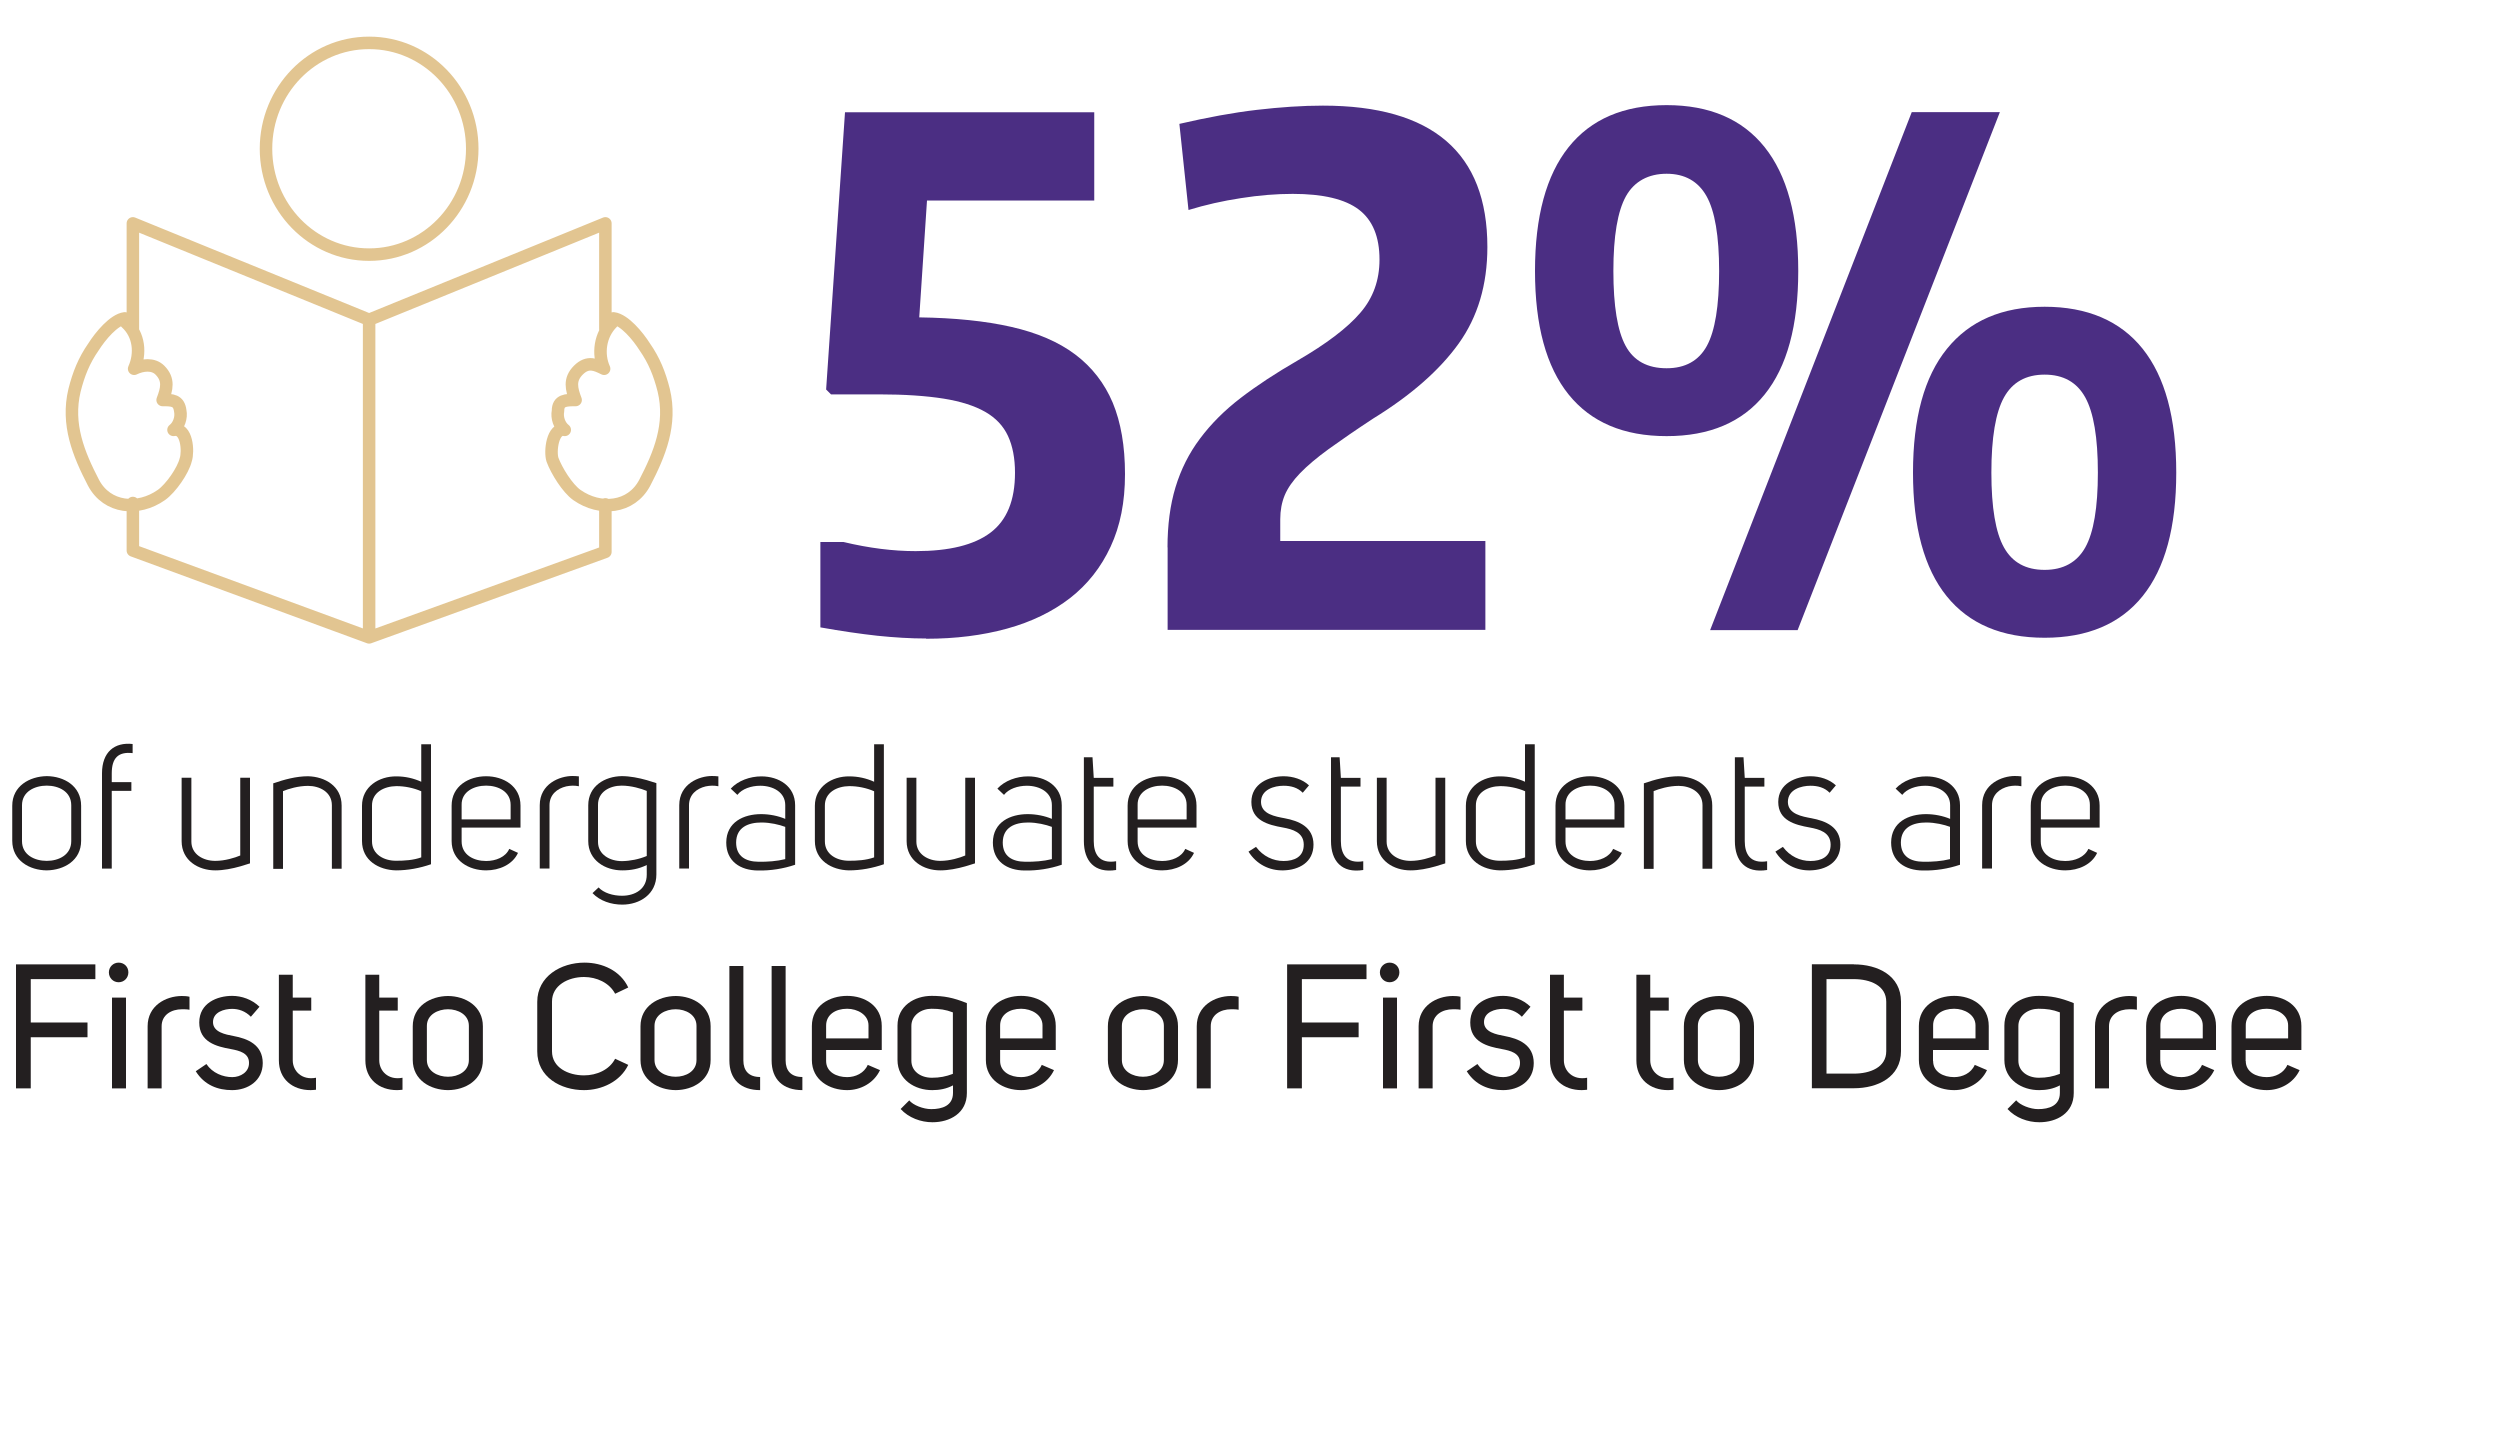 <?xml version="1.0" encoding="UTF-8"?>
<svg xmlns="http://www.w3.org/2000/svg" viewBox="0 0 200 115">
  <g id="TextDescription">
    <g id="Book_light_" data-name="Book (light)">
      <rect x=".25" y="59.55" width="199.75" height="17.72" style="fill: none;"/>
      <path d="M.98,64.46c0-1.58,1.39-2.35,2.76-2.37,1.37.01,2.75.78,2.75,2.37v2.8c0,1.58-1.37,2.35-2.75,2.37-1.37-.01-2.76-.78-2.76-2.37v-2.8ZM1.76,64.42v2.87c0,1.11,1.02,1.58,1.98,1.58s1.96-.48,1.96-1.58v-2.87c0-1.11-1.02-1.57-1.96-1.57s-1.98.46-1.98,1.57Z" style="fill: #231f20;"/>
      <path d="M10.61,60.25c-1.15-.13-1.67.39-1.67,1.62v.7h1.57v.7h-1.57v6.22h-.78v-7.62c0-1.72,1.01-2.51,2.45-2.35v.73Z" style="fill: #231f20;"/>
      <path d="M19.22,69.31c-.64.18-1.34.32-2,.32-1.34,0-2.69-.78-2.69-2.34v-5.07h.78v5.11c0,1.01.94,1.54,1.91,1.54.78,0,1.57-.25,2-.43v-6.22h.78v6.85l-.78.24Z" style="fill: #231f20;"/>
      <path d="M21.85,62.67c.9-.31,1.85-.57,2.79-.57,1.34.03,2.69.78,2.69,2.34v5.06h-.78v-5.08c0-1.06-.98-1.55-1.91-1.55-.78,0-1.57.24-2,.42v6.22h-.78v-6.82Z" style="fill: #231f20;"/>
      <path d="M34.48,69.14c-.9.31-1.85.49-2.8.49-1.36-.03-2.72-.78-2.72-2.35v-2.82c0-1.53,1.37-2.37,2.76-2.35.69,0,1.36.15,1.98.43v-3h.78v9.6ZM33.7,63.3c-.62-.27-1.32-.41-1.99-.41-.98.01-1.96.5-1.95,1.56v2.86c0,1.04.95,1.55,1.92,1.55.67,0,1.37-.04,2.02-.27v-5.29Z" style="fill: #231f20;"/>
      <path d="M36.93,67.31c0,1.08.97,1.57,1.96,1.57.77,0,1.56-.31,1.85-.97l.7.32c-.43.94-1.5,1.4-2.55,1.4-1.37,0-2.76-.77-2.76-2.35v-2.83c0-1.58,1.39-2.35,2.76-2.35s2.75.77,2.75,2.35v1.76h-4.71v1.09ZM40.85,64.39c0-1.05-.98-1.54-1.96-1.54s-1.98.49-1.96,1.54v1.16h3.92v-1.16Z" style="fill: #231f20;"/>
      <path d="M46.31,62.12v.78c-.35-.07-.66-.06-1.01.01-.73.17-1.34.66-1.34,1.51v5.06h-.78v-5.06c0-1.72,1.6-2.34,2.61-2.34.17,0,.35.01.53.03Z" style="fill: #231f20;"/>
      <path d="M47.88,70.99c.42.45,1.16.67,1.88.67,1.06,0,1.98-.55,1.98-1.68v-.78c-.62.31-1.27.43-1.95.43-1.37.01-2.73-.81-2.73-2.34v-2.87c0-1.54,1.33-2.31,2.68-2.33.66,0,1.36.14,2,.32l.77.24v7.31c0,1.57-1.32,2.41-2.73,2.41-.88,0-1.78-.29-2.38-.92l.49-.46ZM51.73,63.27c-.43-.18-1.22-.42-2-.42-.95,0-1.9.5-1.89,1.54v2.96c0,1.02.95,1.54,1.92,1.54.66-.01,1.36-.15,1.98-.41v-5.21Z" style="fill: #231f20;"/>
      <path d="M57.47,62.12v.78c-.35-.07-.66-.06-1.01.01-.73.17-1.34.66-1.34,1.51v5.06h-.78v-5.06c0-1.72,1.6-2.34,2.61-2.34.17,0,.35.01.53.03Z" style="fill: #231f20;"/>
      <path d="M62.82,64.41c0-1.04-.99-1.55-2-1.55-.73,0-1.46.25-1.83.73l-.53-.5c.59-.64,1.54-.98,2.45-.98,1.39,0,2.7.78,2.7,2.31v4.76c-.95.32-1.96.48-2.97.46-1.41-.01-2.54-.73-2.54-2.24.01-1.64,1.4-2.27,2.79-2.27.67,0,1.36.14,1.93.38v-1.09ZM62.82,66.15c-.48-.18-1.2-.35-1.9-.35-1.06,0-2.02.38-2.03,1.6,0,1.11.77,1.53,1.79,1.54.71.01,1.46-.04,2.14-.21v-2.58Z" style="fill: #231f20;"/>
      <path d="M70.71,69.14c-.9.31-1.85.49-2.8.49-1.36-.03-2.72-.78-2.72-2.35v-2.82c0-1.53,1.37-2.37,2.76-2.35.69,0,1.36.15,1.98.43v-3h.78v9.6ZM69.93,63.3c-.62-.27-1.32-.41-1.99-.41-.98.01-1.96.5-1.95,1.56v2.86c0,1.04.95,1.55,1.92,1.55.67,0,1.37-.04,2.02-.27v-5.29Z" style="fill: #231f20;"/>
      <path d="M77.22,69.31c-.64.18-1.34.32-2,.32-1.34,0-2.69-.78-2.69-2.34v-5.07h.78v5.11c0,1.01.94,1.54,1.91,1.54.78,0,1.57-.25,2-.43v-6.22h.78v6.85l-.78.24Z" style="fill: #231f20;"/>
      <path d="M84.15,64.41c0-1.04-.99-1.55-2-1.55-.73,0-1.46.25-1.83.73l-.53-.5c.59-.64,1.54-.98,2.45-.98,1.39,0,2.7.78,2.7,2.31v4.76c-.95.32-1.96.48-2.97.46-1.41-.01-2.54-.73-2.54-2.24.01-1.64,1.4-2.27,2.79-2.27.67,0,1.36.14,1.93.38v-1.09ZM84.15,66.15c-.48-.18-1.2-.35-1.9-.35-1.06,0-2.02.38-2.03,1.6,0,1.11.77,1.53,1.79,1.54.71.01,1.46-.04,2.14-.21v-2.58Z" style="fill: #231f20;"/>
      <path d="M89.29,69.6c-1.74.28-2.58-.74-2.58-2.31v-6.71h.69l.1,1.65h1.57v.7h-1.57v4.36c0,1.01.42,1.83,1.79,1.61v.7Z" style="fill: #231f20;"/>
      <path d="M91.01,67.31c0,1.08.97,1.57,1.96,1.57.77,0,1.56-.31,1.85-.97l.7.32c-.43.94-1.5,1.4-2.55,1.4-1.37,0-2.76-.77-2.76-2.35v-2.83c0-1.58,1.39-2.35,2.76-2.35s2.75.77,2.75,2.35v1.76h-4.71v1.09ZM94.93,64.39c0-1.05-.98-1.54-1.96-1.54s-1.98.49-1.96,1.54v1.16h3.92v-1.16Z" style="fill: #231f20;"/>
      <path d="M100.49,67.76c.55.74,1.36,1.12,2.2,1.12s1.62-.32,1.61-1.32c-.01-.98-.91-1.22-1.67-1.36-1.18-.21-2.52-.56-2.52-2.04s1.42-2.06,2.58-2.06c.74,0,1.51.24,2.03.73l-.5.59c-.41-.42-.95-.56-1.53-.56-.74,0-1.81.29-1.81,1.3.01.98,1.16,1.16,1.89,1.3,1.13.21,2.3.69,2.31,2.1,0,1.44-1.18,2.04-2.4,2.07-1.13.03-2.17-.49-2.8-1.5l.6-.38Z" style="fill: #231f20;"/>
      <path d="M109.06,69.6c-1.74.28-2.58-.74-2.58-2.31v-6.71h.69l.1,1.65h1.57v.7h-1.57v4.36c0,1.01.42,1.83,1.79,1.61v.7Z" style="fill: #231f20;"/>
      <path d="M114.84,69.31c-.64.18-1.34.32-2,.32-1.34,0-2.69-.78-2.69-2.34v-5.07h.78v5.11c0,1.01.94,1.54,1.91,1.54.78,0,1.57-.25,2-.43v-6.22h.78v6.85l-.78.24Z" style="fill: #231f20;"/>
      <path d="M122.79,69.14c-.9.31-1.85.49-2.8.49-1.36-.03-2.72-.78-2.72-2.35v-2.82c0-1.53,1.37-2.37,2.76-2.35.69,0,1.36.15,1.97.43v-3h.78v9.6ZM122.01,63.3c-.62-.27-1.32-.41-1.99-.41-.98.01-1.96.5-1.95,1.56v2.86c0,1.04.95,1.55,1.92,1.55.67,0,1.37-.04,2.02-.27v-5.29Z" style="fill: #231f20;"/>
      <path d="M125.24,67.31c0,1.08.97,1.57,1.96,1.57.77,0,1.55-.31,1.85-.97l.7.32c-.43.94-1.5,1.4-2.55,1.4-1.37,0-2.76-.77-2.76-2.35v-2.83c0-1.58,1.39-2.35,2.76-2.35s2.75.77,2.75,2.35v1.76h-4.71v1.09ZM129.16,64.39c0-1.05-.98-1.54-1.96-1.54s-1.98.49-1.96,1.54v1.16h3.92v-1.16Z" style="fill: #231f20;"/>
      <path d="M131.5,62.67c.9-.31,1.85-.57,2.79-.57,1.34.03,2.69.78,2.69,2.34v5.06h-.78v-5.08c0-1.06-.98-1.55-1.91-1.55-.78,0-1.57.24-2,.42v6.22h-.78v-6.82Z" style="fill: #231f20;"/>
      <path d="M141.37,69.6c-1.74.28-2.58-.74-2.58-2.31v-6.71h.69l.1,1.65h1.57v.7h-1.57v4.36c0,1.01.42,1.83,1.79,1.61v.7Z" style="fill: #231f20;"/>
      <path d="M142.64,67.76c.55.74,1.36,1.12,2.2,1.12s1.62-.32,1.61-1.32c-.01-.98-.91-1.22-1.67-1.36-1.18-.21-2.52-.56-2.52-2.04s1.42-2.06,2.58-2.06c.74,0,1.51.24,2.03.73l-.5.59c-.41-.42-.95-.56-1.53-.56-.74,0-1.81.29-1.81,1.3.01.98,1.16,1.16,1.89,1.3,1.13.21,2.3.69,2.31,2.1,0,1.44-1.18,2.04-2.4,2.07-1.13.03-2.17-.49-2.8-1.5l.6-.38Z" style="fill: #231f20;"/>
      <path d="M156.01,64.41c0-1.04-.99-1.55-2-1.55-.73,0-1.46.25-1.83.73l-.53-.5c.59-.64,1.54-.98,2.45-.98,1.39,0,2.7.78,2.7,2.31v4.76c-.95.32-1.96.48-2.97.46-1.42-.01-2.54-.73-2.54-2.24.01-1.64,1.4-2.27,2.79-2.27.67,0,1.36.14,1.93.38v-1.09ZM156.01,66.15c-.48-.18-1.2-.35-1.91-.35-1.06,0-2.02.38-2.03,1.6,0,1.11.77,1.53,1.79,1.54.71.01,1.46-.04,2.14-.21v-2.58Z" style="fill: #231f20;"/>
      <path d="M161.71,62.12v.78c-.35-.07-.66-.06-1.01.01-.73.17-1.34.66-1.34,1.51v5.06h-.79v-5.06c0-1.72,1.6-2.34,2.61-2.34.17,0,.35.01.53.03Z" style="fill: #231f20;"/>
      <path d="M163.26,67.31c0,1.08.97,1.57,1.96,1.57.77,0,1.55-.31,1.85-.97l.7.32c-.43.94-1.5,1.4-2.55,1.4-1.37,0-2.76-.77-2.76-2.35v-2.83c0-1.58,1.39-2.35,2.76-2.35s2.75.77,2.75,2.35v1.76h-4.71v1.09ZM167.19,64.39c0-1.05-.98-1.54-1.96-1.54s-1.98.49-1.96,1.54v1.16h3.92v-1.16Z" style="fill: #231f20;"/>
    </g>
    <g>
      <rect x=".25" y="77.27" width="200" height="37.73" style="fill: none;"/>
      <path d="M2.46,81.8h4.54v1.18H2.46v4.09h-1.18v-9.92h6.35v1.18H2.46v3.47Z" style="fill: #231f20;"/>
      <path d="M9.49,77.01c.45,0,.78.34.78.78s-.34.79-.78.79-.78-.35-.78-.79.35-.78.78-.78ZM10.08,79.81v7.26h-1.12v-7.26h1.12Z" style="fill: #231f20;"/>
      <path d="M15.16,80.78c-.2-.04-.39-.04-.59-.04-.88,0-1.64.46-1.64,1.36v4.97h-1.12v-4.97c0-1.64,1.44-2.41,2.72-2.42.21,0,.43.01.63.06v1.05Z" style="fill: #231f20;"/>
      <path d="M16.51,85.12c.49.73,1.33,1.05,2.07,1.05.66,0,1.36-.41,1.34-1.15,0-.78-.78-.97-1.43-1.09-1.19-.21-2.55-.57-2.55-2.13s1.44-2.13,2.63-2.13c.76,0,1.58.28,2.19.87l-.69.8c-.45-.46-.99-.63-1.5-.63-.63,0-1.53.25-1.53,1.06s1.01.99,1.64,1.11c1.13.21,2.33.69,2.34,2.16,0,1.44-1.21,2.17-2.45,2.17-1.13,0-2.21-.39-2.91-1.51l.84-.57Z" style="fill: #231f20;"/>
      <path d="M25.28,87.18c-.15.01-.29.03-.43.03-1.47,0-2.54-.9-2.54-2.38v-6.85h1.11v1.83h1.48v1.04h-1.48v3.98c0,.83.7,1.61,1.86,1.39v.97Z" style="fill: #231f20;"/>
      <path d="M32.2,87.18c-.15.01-.29.03-.43.03-1.47,0-2.54-.9-2.54-2.38v-6.85h1.11v1.83h1.48v1.04h-1.48v3.98c0,.83.7,1.61,1.86,1.39v.97Z" style="fill: #231f20;"/>
      <path d="M33.02,82.1c0-1.61,1.42-2.41,2.82-2.42,1.39.01,2.79.81,2.79,2.42v2.69c0,1.62-1.4,2.41-2.79,2.42-1.4-.01-2.82-.8-2.82-2.42v-2.69ZM34.15,82.07v2.73c0,.91.88,1.34,1.69,1.34s1.67-.43,1.67-1.34v-2.73c0-.91-.88-1.33-1.67-1.33s-1.69.42-1.69,1.33Z" style="fill: #231f20;"/>
      <path d="M42.98,80.15c0-2.04,1.89-3.14,3.78-3.14,1.43,0,2.87.64,3.5,1.99l-1.05.5c-.46-.88-1.48-1.34-2.49-1.34-1.27,0-2.56.67-2.56,1.96v3.99c0,1.29,1.29,1.92,2.56,1.92,1.02,0,2.04-.45,2.49-1.33l1.05.49c-.64,1.34-2.12,2.02-3.54,2.02-1.86,0-3.74-1.04-3.74-3.1v-3.96Z" style="fill: #231f20;"/>
      <path d="M51.24,82.1c0-1.61,1.42-2.41,2.82-2.42,1.39.01,2.79.81,2.79,2.42v2.69c0,1.62-1.4,2.41-2.79,2.42-1.4-.01-2.82-.8-2.82-2.42v-2.69ZM52.36,82.07v2.73c0,.91.88,1.34,1.69,1.34s1.67-.43,1.67-1.34v-2.73c0-.91-.88-1.33-1.67-1.33s-1.69.42-1.69,1.33Z" style="fill: #231f20;"/>
      <path d="M60.82,87.21c-1.58,0-2.47-.88-2.47-2.37v-7.56h1.12v7.56c0,.8.42,1.32,1.34,1.32v1.05Z" style="fill: #231f20;"/>
      <path d="M64.2,87.21c-1.58,0-2.47-.88-2.47-2.37v-7.56h1.12v7.56c0,.8.42,1.32,1.34,1.32v1.05Z" style="fill: #231f20;"/>
      <path d="M66.09,84.88c0,.88.83,1.29,1.68,1.29.66,0,1.36-.31,1.65-.98l.98.42c-.5,1.06-1.58,1.6-2.63,1.6-1.4,0-2.82-.8-2.82-2.41v-2.72c0-1.62,1.41-2.41,2.82-2.41s2.77.79,2.77,2.41v1.92h-4.45v.88ZM69.48,82.03c0-.85-.88-1.33-1.71-1.33-.94,0-1.69.48-1.68,1.36v1.01h3.39v-1.04Z" style="fill: #231f20;"/>
      <path d="M72.73,88.02c.31.39,1.13.71,1.77.71.87,0,1.74-.27,1.74-1.3v-.6c-.53.28-1.09.38-1.65.38-1.4.01-2.79-.84-2.79-2.41v-2.75c0-1.58,1.36-2.38,2.73-2.38.97,0,1.71.13,2.82.58v7.19c0,1.62-1.37,2.34-2.75,2.34-.94,0-1.91-.36-2.55-1.06l.69-.69ZM76.23,80.99c-.57-.22-1.06-.29-1.71-.29-.81,0-1.62.52-1.61,1.39v2.77c0,.84.74,1.36,1.64,1.36.63,0,1.12-.1,1.68-.31v-4.92Z" style="fill: #231f20;"/>
      <path d="M80.01,84.88c0,.88.83,1.29,1.68,1.29.66,0,1.36-.31,1.65-.98l.98.42c-.5,1.06-1.58,1.6-2.63,1.6-1.4,0-2.82-.8-2.82-2.41v-2.72c0-1.62,1.41-2.41,2.82-2.41s2.77.79,2.77,2.41v1.92h-4.45v.88ZM83.4,82.03c0-.85-.88-1.33-1.71-1.33-.94,0-1.69.48-1.68,1.36v1.01h3.39v-1.04Z" style="fill: #231f20;"/>
      <path d="M88.63,82.1c0-1.61,1.42-2.41,2.82-2.42,1.39.01,2.79.81,2.79,2.42v2.69c0,1.62-1.4,2.41-2.79,2.42-1.4-.01-2.82-.8-2.82-2.42v-2.69ZM89.75,82.07v2.73c0,.91.88,1.34,1.69,1.34s1.67-.43,1.67-1.34v-2.73c0-.91-.88-1.33-1.67-1.33s-1.69.42-1.69,1.33Z" style="fill: #231f20;"/>
      <path d="M99.09,80.78c-.2-.04-.39-.04-.59-.04-.88,0-1.64.46-1.64,1.36v4.97h-1.12v-4.97c0-1.64,1.44-2.41,2.72-2.42.21,0,.43.01.63.06v1.05Z" style="fill: #231f20;"/>
      <path d="M104.15,81.8h4.54v1.18h-4.54v4.09h-1.18v-9.92h6.35v1.18h-5.17v3.47Z" style="fill: #231f20;"/>
      <path d="M111.17,77.01c.45,0,.78.34.78.78s-.34.79-.78.79-.78-.35-.78-.79.35-.78.78-.78ZM111.76,79.81v7.26h-1.12v-7.26h1.12Z" style="fill: #231f20;"/>
      <path d="M116.84,80.78c-.2-.04-.39-.04-.59-.04-.88,0-1.64.46-1.64,1.36v4.97h-1.12v-4.97c0-1.64,1.44-2.41,2.72-2.42.21,0,.43.01.63.06v1.05Z" style="fill: #231f20;"/>
      <path d="M118.19,85.12c.49.73,1.33,1.05,2.07,1.05.66,0,1.36-.41,1.34-1.15,0-.78-.78-.97-1.43-1.09-1.19-.21-2.55-.57-2.55-2.13s1.44-2.13,2.63-2.13c.76,0,1.58.28,2.19.87l-.69.8c-.45-.46-1-.63-1.5-.63-.63,0-1.53.25-1.53,1.06s1.01.99,1.64,1.11c1.13.21,2.33.69,2.34,2.16,0,1.44-1.2,2.17-2.45,2.17-1.13,0-2.21-.39-2.91-1.51l.84-.57Z" style="fill: #231f20;"/>
      <path d="M126.97,87.18c-.15.01-.29.03-.43.03-1.47,0-2.54-.9-2.54-2.38v-6.85h1.11v1.83h1.48v1.04h-1.48v3.98c0,.83.7,1.61,1.86,1.39v.97Z" style="fill: #231f20;"/>
      <path d="M133.88,87.18c-.15.01-.29.03-.43.03-1.47,0-2.54-.9-2.54-2.38v-6.85h1.11v1.83h1.48v1.04h-1.48v3.98c0,.83.7,1.61,1.86,1.39v.97Z" style="fill: #231f20;"/>
      <path d="M134.71,82.1c0-1.61,1.42-2.41,2.82-2.42,1.39.01,2.79.81,2.79,2.42v2.69c0,1.62-1.4,2.41-2.79,2.42-1.4-.01-2.82-.8-2.82-2.42v-2.69ZM135.83,82.07v2.73c0,.91.88,1.34,1.69,1.34s1.67-.43,1.67-1.34v-2.73c0-.91-.88-1.33-1.67-1.33s-1.69.42-1.69,1.33Z" style="fill: #231f20;"/>
      <path d="M148.31,77.15c1.89,0,3.77.88,3.77,2.98v3.96c0,2.09-1.88,2.97-3.77,2.97h-3.36v-9.92h3.36ZM148.31,85.89c1.3,0,2.59-.5,2.59-1.79v-3.96c0-1.3-1.29-1.81-2.59-1.81h-2.19v7.56h2.19Z" style="fill: #231f20;"/>
      <path d="M154.65,84.88c0,.88.83,1.29,1.68,1.29.66,0,1.36-.31,1.65-.98l.98.42c-.5,1.06-1.58,1.6-2.63,1.6-1.4,0-2.82-.8-2.82-2.41v-2.72c0-1.62,1.42-2.41,2.82-2.41s2.77.79,2.77,2.41v1.92h-4.46v.88ZM158.04,82.03c0-.85-.88-1.33-1.71-1.33-.94,0-1.7.48-1.68,1.36v1.01h3.39v-1.04Z" style="fill: #231f20;"/>
      <path d="M161.29,88.02c.31.39,1.13.71,1.76.71.87,0,1.74-.27,1.74-1.3v-.6c-.53.28-1.09.38-1.65.38-1.4.01-2.79-.84-2.79-2.41v-2.75c0-1.58,1.36-2.38,2.73-2.38.97,0,1.71.13,2.82.58v7.19c0,1.62-1.37,2.34-2.75,2.34-.94,0-1.91-.36-2.55-1.06l.69-.69ZM164.79,80.99c-.57-.22-1.06-.29-1.71-.29-.81,0-1.62.52-1.61,1.39v2.77c0,.84.74,1.36,1.64,1.36.63,0,1.12-.1,1.68-.31v-4.92Z" style="fill: #231f20;"/>
      <path d="M170.95,80.78c-.2-.04-.39-.04-.59-.04-.88,0-1.64.46-1.64,1.36v4.97h-1.12v-4.97c0-1.64,1.44-2.41,2.72-2.42.21,0,.43.01.63.06v1.05Z" style="fill: #231f20;"/>
      <path d="M172.83,84.88c0,.88.83,1.29,1.68,1.29.66,0,1.36-.31,1.65-.98l.98.42c-.5,1.06-1.58,1.6-2.63,1.6-1.4,0-2.82-.8-2.82-2.41v-2.72c0-1.62,1.41-2.41,2.82-2.41s2.77.79,2.77,2.41v1.92h-4.46v.88ZM176.22,82.03c0-.85-.88-1.33-1.71-1.33-.94,0-1.7.48-1.68,1.36v1.01h3.39v-1.04Z" style="fill: #231f20;"/>
      <path d="M179.66,84.88c0,.88.83,1.29,1.68,1.29.66,0,1.36-.31,1.65-.98l.98.42c-.5,1.06-1.58,1.6-2.63,1.6-1.4,0-2.82-.8-2.82-2.41v-2.72c0-1.62,1.41-2.41,2.82-2.41s2.77.79,2.77,2.41v1.92h-4.46v.88ZM183.05,82.03c0-.85-.88-1.33-1.71-1.33-.94,0-1.7.48-1.68,1.36v1.01h3.39v-1.04Z" style="fill: #231f20;"/>
    </g>
  </g>
  <g id="Number">
    <g>
      <rect x="63.33" y="5.16" width="132.59" height="48.68" style="fill: none;"/>
      <path d="M74.08,51.08c-1.23,0-2.53-.08-3.89-.22-1.36-.15-2.88-.37-4.56-.67v-6.83h1.85c2.05.49,3.98.73,5.77.73,2.69,0,4.68-.49,5.99-1.48,1.31-.99,1.96-2.58,1.96-4.79,0-1.16-.19-2.14-.56-2.94-.37-.8-.98-1.45-1.82-1.93-.84-.48-1.95-.84-3.33-1.06-1.38-.22-3.1-.34-5.15-.34h-3.86l-.39-.39,1.51-22.18h19.94v7.06h-13.38l-.62,9.35c2.84.04,5.29.29,7.36.76,2.07.47,3.78,1.2,5.12,2.21,1.34,1.01,2.34,2.3,3,3.86.65,1.57.98,3.47.98,5.71s-.38,4.14-1.15,5.8c-.77,1.66-1.85,3.03-3.25,4.12-1.4,1.08-3.08,1.9-5.04,2.44-1.96.54-4.12.81-6.47.81Z" style="fill: #4b2e83;"/>
      <path d="M93.4,43.8c0-1.79.21-3.4.64-4.82.43-1.42,1.08-2.72,1.96-3.89.88-1.18,1.96-2.26,3.25-3.25,1.29-.99,2.81-1.99,4.56-3,2.31-1.34,3.98-2.61,5.01-3.81,1.03-1.19,1.54-2.61,1.54-4.26,0-1.83-.55-3.16-1.65-4s-2.87-1.26-5.29-1.26c-1.31,0-2.69.11-4.14.34-1.46.22-2.86.54-4.2.95l-.73-6.89c2.24-.52,4.3-.9,6.19-1.12,1.89-.22,3.65-.34,5.29-.34,8.77,0,13.16,3.77,13.16,11.31,0,3.02-.77,5.6-2.3,7.73-1.53,2.13-3.81,4.13-6.83,5.99-1.42.93-2.6,1.75-3.56,2.44-.95.69-1.72,1.34-2.29,1.93-.58.6-.99,1.19-1.23,1.76-.24.58-.36,1.22-.36,1.93v1.74h16.41v7.11h-25.42v-6.61Z" style="fill: #4b2e83;"/>
      <path d="M133.33,34.89c-3.44,0-6.05-1.11-7.84-3.33-1.79-2.22-2.69-5.52-2.69-9.88s.9-7.67,2.69-9.91c1.79-2.24,4.41-3.36,7.84-3.36s6.05,1.12,7.84,3.36c1.79,2.24,2.69,5.54,2.69,9.91s-.9,7.66-2.69,9.88c-1.79,2.22-4.41,3.33-7.84,3.33ZM133.33,29.46c1.49,0,2.57-.6,3.22-1.79.65-1.19.98-3.19.98-5.99s-.34-4.8-1.01-5.99c-.67-1.19-1.74-1.79-3.19-1.79s-2.58.6-3.25,1.79c-.67,1.2-1.01,3.19-1.01,5.99s.33,4.8.98,5.99c.65,1.2,1.75,1.79,3.28,1.79ZM152.93,8.97h7.06l-16.18,41.44h-7l16.13-41.44ZM163.57,51.02c-3.43,0-6.05-1.11-7.84-3.33-1.79-2.22-2.69-5.52-2.69-9.88s.9-7.67,2.72-9.91c1.81-2.24,4.41-3.36,7.81-3.36s6.05,1.12,7.84,3.36c1.79,2.24,2.69,5.54,2.69,9.91s-.9,7.66-2.69,9.88c-1.79,2.22-4.41,3.33-7.84,3.33ZM163.57,45.59c1.49,0,2.58-.6,3.25-1.79.67-1.19,1.01-3.19,1.01-5.99s-.34-4.81-1.01-6.02c-.67-1.21-1.75-1.82-3.25-1.82s-2.58.61-3.25,1.82c-.67,1.21-1.01,3.22-1.01,6.02s.34,4.8,1.01,5.99c.67,1.2,1.75,1.79,3.25,1.79Z" style="fill: #4b2e83;"/>
    </g>
  </g>
  <g id="Icon">
    <path id="Icon-2" data-name="Icon" d="M9.98,25.47c-.87.11-1.95,1.41-2.5,2.28-.76,1.09-1.19,2.17-1.52,3.48-.65,2.72.33,5.1,1.52,7.39,1.09,2.06,3.58,2.28,5.43.98.76-.54,1.74-1.95,1.95-2.82.22-.65.11-2.61-.98-2.39.43-.33.65-.98.54-1.52-.11-.87-.65-.87-1.41-.87.33-.87.54-1.63-.22-2.39-.54-.54-1.41-.43-2.06-.11.54-1.19.43-2.72-.65-3.69M49.08,25.47c.87.11,1.95,1.41,2.5,2.28.76,1.09,1.19,2.17,1.52,3.48.65,2.72-.33,5.1-1.52,7.39-1.09,2.06-3.58,2.28-5.43.98-.76-.54-1.63-1.95-1.95-2.82-.22-.65,0-2.61.98-2.39-.43-.33-.65-.98-.54-1.52,0-.87.65-.87,1.41-.87-.33-.87-.54-1.63.22-2.39s1.41-.43,2.06-.11c-.54-1.19-.33-2.72.65-3.69M10.63,26.34v-8.47l18.9,7.71v25.41l-18.9-6.95v-3.8M37.78,11.9c0,4.67-3.69,8.47-8.25,8.47s-8.25-3.8-8.25-8.47,3.69-8.47,8.25-8.47,8.25,3.8,8.25,8.47h0ZM48.43,26.34v-8.47l-18.9,7.71v25.41l18.9-6.84v-3.8" style="fill: none; stroke: #e2c591; stroke-linecap: round; stroke-linejoin: round;"/>
  </g>
</svg>
